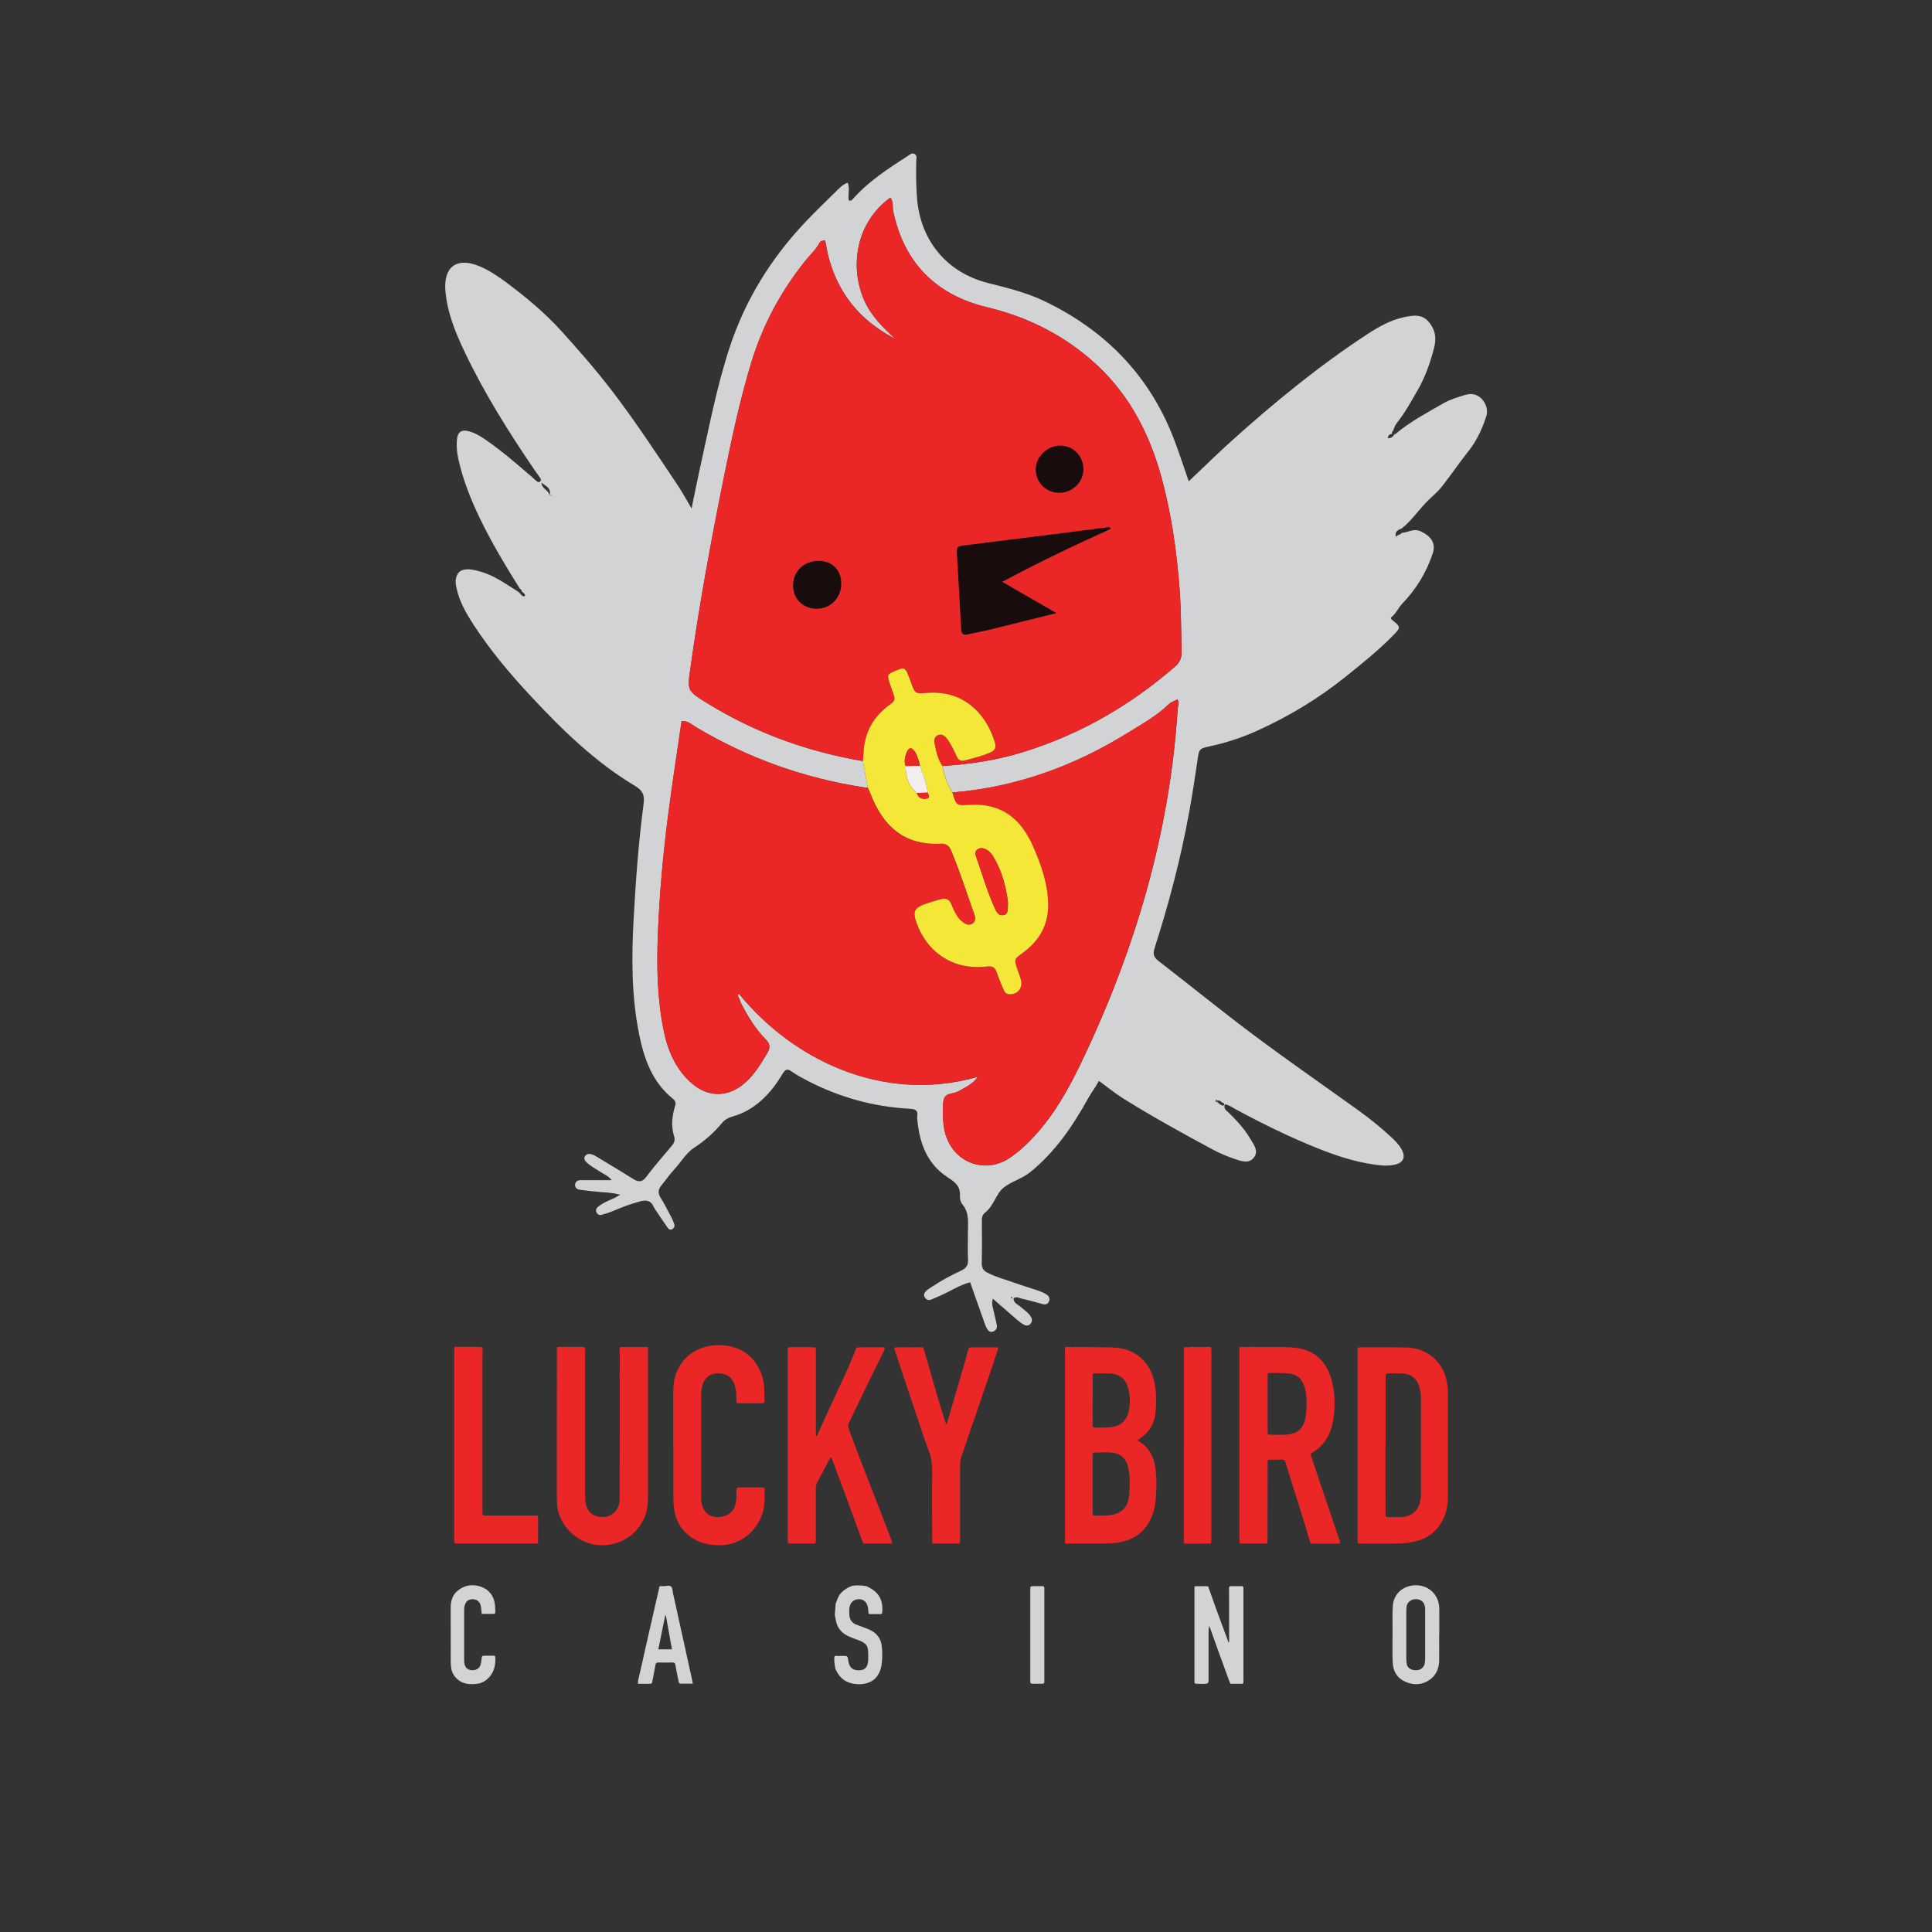 <?xml version="1.0" encoding="UTF-8"?>
<svg id="Layer_1" data-name="Layer 1" xmlns="http://www.w3.org/2000/svg" viewBox="0 0 400 400">
  <rect x="0" y="0" width="400" height="400" fill="#333333" stroke="none"/>
  <defs>
    <style>
      .cls-1 {
        fill: #180d0c;
      }

      .cls-1, .cls-2, .cls-3, .cls-4, .cls-5 {
        stroke-width: 0px;
      }

      .cls-2 {
        fill: #d1d3d4;
      }

      .cls-3 {
        fill: #eb2626;
      }

      .cls-4 {
        fill: #f4e738;
      }

      .cls-5 {
        fill: #f3eeee;
      }
    </style>
  </defs>
  <path class="cls-1" d="m174.19,120.96c-.07,2.89-2.26,5.07-5.11,5.08-2.83.01-4.93-2.1-4.89-4.92.04-2.93,2.33-5.06,5.4-5.01,2.81.04,4.67,2.01,4.6,4.86Z"/>
  <path class="cls-1" d="m214.45,96.79c.19-2.59,2.75-4.75,5.4-4.54,2.66.2,4.6,2.44,4.46,5.14-.14,2.68-2.56,4.81-5.27,4.65-2.79-.17-4.8-2.45-4.6-5.24Z"/>
  <path class="cls-1" d="m207.52,120.45c3.84,2.21,7.3,4.21,11.25,6.49-4.93,1.22-9.28,2.32-13.65,3.39-1.56.38-3.15.65-4.71,1.02-1.02.24-1.37-.11-1.42-1.13-.26-5.12-.6-10.24-.87-15.36-.09-1.71-.03-1.75,1.67-1.97,5.99-.77,11.98-1.5,17.97-2.25,3.86-.49,7.72-.98,11.59-1.48.2-.03.42-.15.66.33-7.49,3.37-14.89,6.92-22.49,10.97Z"/>
  <path class="cls-2" d="m107.67,121.94c-3.01-4.8-5.92-9.64-8.38-14.75-1.89-3.94-3.49-7.99-4.42-12.28-.26-1.21-.37-2.43-.29-3.65.12-1.88.94-2.44,2.72-1.91,1.34.4,2.49,1.17,3.62,1.96,3.26,2.29,6.27,4.91,9.29,7.51.35.3.67.64,1.04.9.15.1.41.18.61-.06.19-.22.14-.45.03-.62-.33-.52-.71-.99-1.06-1.5-5.4-7.91-10.5-16-14.62-24.66-1.91-4.01-3.6-8.12-3.99-12.62-.44-4.99,2.31-7.07,6.94-5.18,2.06.84,3.91,2.09,5.7,3.42,4.06,3.03,7.96,6.28,11.36,10.03,3.59,3.97,7.12,8,10.4,12.27,4.9,6.38,9.28,13.09,13.75,19.76.93,1.39,1.72,2.88,2.81,4.72.59-2.83,1.07-5.3,1.61-7.75,1.93-8.65,3.55-17.38,6.35-25.83,3.24-9.76,8.54-18.26,15.58-25.7,2.11-2.23,4.32-4.35,6.5-6.5.65-.64,1.27-1.32,2.29-1.68.51,1.22-.03,2.53.24,3.7.48.12.67-.15.87-.37,3.2-3.59,7.17-6.2,11.18-8.75.48-.31.97-.91,1.61-.49.51.33.3.99.29,1.51-.06,2.53-.04,5.05.16,7.58.67,8.78,6.15,15.42,14.65,17.58,3.93,1,7.87,1.94,11.56,3.69,12.96,6.17,22.23,15.77,27.24,29.32.98,2.64,1.85,5.32,2.81,8.06,3.02-2.86,5.91-5.71,8.92-8.42,8.84-7.94,18.02-15.47,27.97-21.99,2.38-1.56,4.89-2.99,7.76-3.59,1.91-.4,3.74-.67,5.16,1.14,1.27,1.62,1.51,3.23.96,5.33-.83,3.2-1.93,6.23-3.6,9.06-1.25,2.11-2.41,4.29-3.96,6.22-.43.54-.71,1.13-.89,1.78-.28.15-.27.41-.24.67-.52.04-.83.29-.86.85.66.07,1.07-.28,1.39-.8.15.03.26-.03.33-.17,3.01-2.51,6.47-4.32,9.84-6.26,1.38-.8,2.99-1.25,4.53-1.73,2.94-.92,5.01,2.21,4.3,4.41-.83,2.6-1.96,5.05-3.68,7.23-1.9,2.4-3.63,4.94-5.52,7.36-.74.95-1.68,1.75-2.57,2.59-2.04,1.92-3.55,4.34-5.76,6.1-.85.27-1.47.71-1.2,1.75-.11.05-.24.18-.32.15-.16-.06-.16-.21,0-.28.16-.07.26.02.28.19.26-.54.97-.46,1.28-.93,1.31-.03,2.41-1.02,3.95-.28,2.09,1,3.14,2.44,2.45,4.52-1.3,3.92-3.4,7.4-6.26,10.37-.9.93-1.37,2.18-2.43,2.96.05.13.07.31.17.38,1.95,1.59,1.97,1.61.25,3.36-3.06,3.11-6.45,5.82-9.85,8.55-5.6,4.49-11.65,8.13-18.15,11.08-3.14,1.43-6.4,2.51-9.78,3.24-2.4.52-2.33.56-2.69,3.08-.5,3.49-1.04,6.97-1.67,10.43-1.72,9.58-4.2,18.97-7.16,28.23-.39,1.22-.29,1.9.75,2.7,6.61,5.1,13.09,10.39,19.78,15.39,7.12,5.32,14.43,10.38,21.64,15.57,2.37,1.7,4.63,3.53,6.77,5.51.79.73,1.55,1.5,2.1,2.42,1.02,1.71.49,2.96-1.49,3.35-1.44.29-2.9.12-4.35-.1-3.89-.57-7.59-1.79-11.22-3.23-5.91-2.35-11.6-5.15-17.2-8.17-.7-.38-1.36-.9-2.25-1.04-.36,1.03.41,1.35.84,1.78,1.64,1.62,3.2,3.31,4.38,5.3.73,1.23,1.87,2.61.76,3.98-1.08,1.34-2.73.67-4.09.21-1.51-.52-3.01-1.15-4.42-1.91-6.21-3.33-12.37-6.74-18.36-10.46-1.75-1.09-3.35-2.41-5.19-3.74-.67,1.26-1.54,2.37-2.26,3.66-3.17,5.72-6.83,11.09-12,15.26-1.7,1.37-3.92,1.91-5.51,3.21-1.57,1.29-2.01,3.75-3.76,5.1-.64.5-.72,1.09-.71,1.8.02,2.91.05,5.83-.02,8.74-.03,1.01.4,1.54,1.22,1.96,1.78.92,3.72,1.41,5.59,2.08,1.66.59,3.35,1.08,5.01,1.66.57.2,1.14.46,1.64.79.48.31.7.8.45,1.39-.26.62-.73.71-1.32.55-1.4-.37-2.8-.78-4.22-1.09-.56-.12-1.13-.57-1.8-.1,0,1,.92,1.27,1.5,1.79.74.66,1.61,1.18,2.12,2.07.31.54.25,1.04-.15,1.47-.36.38-.87.38-1.27.16-.53-.29-1.02-.67-1.48-1.06-1.61-1.38-3.2-2.78-5-4.35-.32,1.17.07,1.99.24,2.82.18.9.43,1.78.59,2.68.11.59-.19,1.07-.74,1.29-.62.26-1.06-.14-1.32-.62-.29-.53-.48-1.12-.68-1.7-.92-2.59-1.84-5.18-2.79-7.87-2.27.6-4.1,1.87-6.11,2.74-.63.27-1.25.57-1.89.83-.57.23-1.07.07-1.39-.46-.35-.58,0-1.04.4-1.41.33-.31.74-.53,1.12-.79,1.92-1.27,3.94-2.36,6.02-3.33,1.05-.49,1.48-1.13,1.42-2.3-.09-1.84-.02-3.68-.02-5.52,0-2.04.34-4.12-1.15-5.9-.36-.43-.55-1.17-.51-1.74.15-1.99-1.03-2.88-2.53-3.85-4.2-2.72-5.79-6.95-6.27-11.72-.03-.3-.08-.62-.03-.92.21-1.28-.46-1.49-1.57-1.55-7.44-.41-14.48-2.35-21.1-5.77-1.15-.6-2.31-1.22-3.37-1.97-.86-.6-1.28-.42-1.79.41-1.26,2.11-2.7,4.07-4.58,5.71-1.71,1.49-3.6,2.6-5.77,3.2-.91.26-1.64.64-2.28,1.4-1.62,1.95-3.51,3.63-5.65,5.02-1.78,1.15-2.78,3.04-4.19,4.54-.99,1.06-1.81,2.27-2.73,3.4-.66.82-.66,1.58-.1,2.49.81,1.3,1.49,2.67,2.21,4.02.25.47.46.97.62,1.48.12.4-.05.76-.41.98-.41.25-.74.05-.98-.29-.66-.94-1.3-1.89-1.94-2.85-.34-.51-.73-1-.98-1.55-.56-1.26-1.54-1.36-2.67-1.07-1.93.5-3.79,1.19-5.62,1.98-.77.33-1.58.57-2.38.81-.49.14-.9,0-1.14-.5-.25-.52.04-.9.39-1.19,1.02-.83,2.25-1.29,3.43-1.83.26-.12.5-.28,1.1-.63-1.57-.41-2.8-.46-4.04-.55-1.45-.11-2.9-.28-4.34-.48-.57-.08-1.03-.46-.96-1.09.07-.61.55-.89,1.16-.89,2.07,0,4.14,0,6.4,0-.68-.95-1.71-1.27-2.53-1.84-.94-.65-2.01-1.13-2.79-2-.26-.29-.45-.62-.24-1.03.25-.48.66-.62,1.15-.54.78.13,1.4.61,2.05,1,2.3,1.37,4.59,2.76,6.86,4.18,1.05.65,1.81.69,2.66-.44,1.66-2.2,3.47-4.29,5.25-6.39.54-.63.79-1.21.52-2.06-.61-1.96-.46-3.93.11-5.88.18-.63.44-1.21-.32-1.82-4.25-3.41-5.97-8.19-7.01-13.31-1.62-7.96-1.59-16-1.15-24.05.44-7.96,1.02-15.91,2.07-23.81.23-1.76-.23-2.7-1.79-3.64-8.17-4.89-14.93-11.46-21.38-18.37-4.4-4.71-8.56-9.62-12.07-15.04-1.54-2.38-2.96-4.83-3.53-7.67-.12-.61-.23-1.2-.1-1.82.26-1.26.9-1.85,2.19-1.93.93-.06,1.81.17,2.71.41,3.02.81,5.49,2.65,8.07,4.27.05.09.12.15.21.2.15.16.3.32.45.48.16.18.41.31.57.17.34-.3-.12-.45-.22-.67-.05-.11-.22-.17-.34-.25,0-.27-.11-.46-.37-.56Zm6.58-18.94c.03-.37,0-.67-.49-.44.48-1.52-.81-1.93-1.64-2.63-.04,1.25,1.49,1.5,1.64,2.63.39-.11.53.05.48.43h.13s-.12.02-.12.01Zm138.7,125.23c-.41-.53-.89-.43-1.39-.16.12-.14.61,0,.32-.44-.1.15-.21.3-.31.45.63-.13.79.65,1.33.69.18.09.41.29.52-.01.14-.39-.21-.43-.47-.52Zm-55.78-64.17c-1.03-1.7-1.73-3.51-2.04-5.47,5.67-.36,11.25-1.19,16.7-2.88,11.75-3.64,22.15-9.63,31.42-17.67,1.02-.88,1.43-1.81,1.39-3.15-.11-4.44-.1-8.88-.45-13.32-.61-7.73-1.69-15.36-3.75-22.84-2.62-9.51-7.11-17.89-14.71-24.39-6.22-5.32-13.32-8.8-21.31-10.71-10.58-2.53-17.23-9.14-19.5-19.92-.19-.91.12-1.96-.59-2.79-7.21,5.26-8.43,14.36-5.4,21.25,1.43,3.26,3.89,5.64,6.43,7.98l-.05-.02c-7.29-3.74-11.99-9.54-13.92-17.53-.22-.93-.36-1.87-.53-2.8-.53.06-.92.02-1.14.43-.78,1.43-1.98,2.52-2.98,3.77-5.04,6.28-8.79,13.23-11.15,20.94-2.42,7.92-4.12,16.01-5.76,24.1-2.64,13.05-5.04,26.15-6.89,39.34-.64,4.62-.7,4.63,3.43,7.18,9.96,6.14,20.75,10.06,32.28,12.01.34,1.83.68,3.66,1.02,5.49-.23,0-.46.02-.69-.02-12.49-1.91-24.17-6.07-35.01-12.57-.82-.49-1.55-1.28-2.84-1.15-.94,6.52-1.97,13.02-2.8,19.54-1.03,8.06-1.77,16.14-2.1,24.26-.27,6.75-.18,13.48,1.17,20.14.85,4.23,2.46,8.06,5.77,10.98,3.43,3.03,7.57,2.99,11.02,0,2.01-1.74,3.34-3.97,4.67-6.22.64-1.08.65-1.84-.3-2.8-1.95-1.97-3.43-4.31-4.73-6.75-.25-.47-.55-.95-.67-1.46-.1-.42-.65-.8-.18-1.3,10.79,13.33,29.4,22.93,49.49,17.24-1.09,1.56-2.62,2.2-4.05,3.01-.98.56-2.54.3-2.94,1.48-.38,1.11-.2,2.42-.22,3.65-.01.61.04,1.23.11,1.84.91,7.5,8.23,10.51,13.72,6.78,1.92-1.3,3.59-2.86,5.14-4.56,4.03-4.4,6.93-9.54,9.49-14.86,11.19-23.27,18.47-47.62,20.11-73.5.04-.62.4-1.29-.04-1.99-.69.38-1.39.59-1.84,1.04-2.41,2.37-5.35,3.97-8.17,5.73-11.21,7-23.33,11.43-36.58,12.51Zm12.42,104.54c-.06-.06-.1-.1-.15-.15-.05.09-.12.18-.14.27,0,.03.09.09.13.14.06-.09.11-.18.16-.26Z"/>
  <path class="cls-3" d="m244.63,134.89c-.11-4.44-.09-8.88-.44-13.31-.61-7.73-1.69-15.36-3.75-22.84-2.62-9.51-7.11-17.89-14.71-24.39-6.22-5.32-13.32-8.8-21.31-10.72-10.58-2.53-17.23-9.14-19.5-19.92-.19-.91.12-1.96-.59-2.79-7.21,5.26-8.43,14.36-5.4,21.25,1.43,3.26,3.88,5.64,6.43,7.98l-.04.03s-.02-.06-.02-.06c-7.28-3.74-11.99-9.53-13.92-17.53-.22-.93-.36-1.87-.53-2.8-.52.06-.92.02-1.14.42-.77,1.43-1.98,2.52-2.98,3.77-5.04,6.28-8.79,13.23-11.15,20.94-2.42,7.92-4.12,16.01-5.76,24.1-2.64,13.05-5.04,26.15-6.89,39.34-.64,4.61-.7,4.63,3.43,7.18,9.96,6.14,20.75,10.07,32.28,12.01.05-.45.12-.91.14-1.37.13-4.15,1.76-7.52,5.12-10.04,1.56-1.17,1.52-1.22.9-3-.18-.5-.35-1.01-.52-1.52-.65-1.89-.61-2.01,1.11-2.74,1.89-.8,1.98-.76,2.79,1.23.17.42.31.86.47,1.29.86,2.31.86,2.24,3.43,2.05,4.6-.33,8.4,1.28,11.24,4.95,1.23,1.58,2.07,3.38,2.66,5.3.28.92.14,1.6-.85,2.05-1.76.79-3.61,1.23-5.46,1.71-.67.17-1.2-.06-1.51-.72-.32-.69-.63-1.4-1-2.06-.37-.67-.74-1.35-1.23-1.92-.45-.53-1.08-.9-1.83-.5-.64.35-.74.98-.61,1.6.33,1.64.64,3.3,1.63,4.72,5.67-.35,11.25-1.19,16.69-2.88,11.75-3.64,22.15-9.63,31.42-17.67,1.02-.88,1.43-1.81,1.39-3.15Zm-80.45-13.77c.04-2.93,2.33-5.06,5.4-5.01,2.81.04,4.67,2.01,4.6,4.86-.07,2.89-2.26,5.07-5.11,5.08-2.83.01-4.93-2.1-4.89-4.92Zm54.59,5.82c-4.93,1.22-9.28,2.32-13.65,3.39-1.56.38-3.15.65-4.71,1.02-1.02.24-1.37-.11-1.42-1.13-.26-5.12-.6-10.24-.87-15.36-.09-1.71-.03-1.75,1.67-1.97,5.99-.77,11.98-1.5,17.97-2.25,3.86-.49,7.72-.98,11.59-1.48.2-.03.42-.15.66.33-7.49,3.37-14.89,6.92-22.49,10.97,3.84,2.21,7.3,4.21,11.25,6.49Zm-4.32-30.15c.19-2.59,2.75-4.75,5.4-4.54,2.66.2,4.6,2.44,4.46,5.14-.14,2.68-2.56,4.81-5.27,4.65-2.79-.17-4.8-2.45-4.6-5.24Z"/>
  <path class="cls-3" d="m197.17,164.06c13.25-1.09,25.37-5.52,36.58-12.51,2.82-1.76,5.77-3.36,8.17-5.73.46-.45,1.16-.66,1.84-1.04.44.7.08,1.38.04,1.99-1.64,25.88-8.92,50.23-20.11,73.5-2.56,5.32-5.46,10.46-9.49,14.86-1.56,1.7-3.22,3.25-5.14,4.56-5.5,3.73-12.81.72-13.72-6.78-.07-.61-.12-1.22-.11-1.84.02-1.22-.16-2.53.22-3.65.4-1.18,1.96-.93,2.94-1.48,1.43-.82,2.96-1.45,4.05-3.01-20.09,5.69-38.7-3.91-49.49-17.24-.46.5.09.89.18,1.3.12.51.41.98.67,1.46,1.3,2.44,2.79,4.78,4.73,6.75.95.97.94,1.73.3,2.8-1.33,2.25-2.66,4.47-4.67,6.22-3.44,2.99-7.58,3.03-11.02,0-3.31-2.92-4.92-6.75-5.77-10.98-1.35-6.66-1.44-13.38-1.17-20.14.33-8.12,1.07-16.21,2.1-24.26.84-6.52,1.86-13.03,2.8-19.54,1.3-.13,2.02.65,2.84,1.15,10.84,6.5,22.52,10.66,35.01,12.57.23.03.46.01.69.02.18.42.38.83.55,1.25,2.55,6.63,6.9,10.77,14.47,10.4,1.17-.06,1.82.39,2.27,1.46,1.77,4.24,3.16,8.62,4.7,12.94.25.71.5,1.56-.27,2.11-.85.6-1.64.06-2.29-.46-.46-.37-.83-.9-1.14-1.42-.39-.66-.7-1.36-.98-2.07-.41-1.07-1.15-1.37-2.19-1.07-1.1.32-2.21.62-3.29,1.01-2.21.8-2.55,1.6-1.74,3.85,2.28,6.36,7.81,9.87,14.51,9.08,1.13-.13,1.72.09,2.08,1.16.39,1.16.87,2.29,1.34,3.42.24.58.53,1.11,1.27,1.16,1.7.1,2.87-1.32,2.42-2.99-.2-.74-.5-1.45-.74-2.17-.7-2.11-.68-2.09,1.19-3.47,3.34-2.47,5.23-5.68,5.19-9.95-.04-4.24-1.44-8.11-3.07-11.91-2.52-5.84-6.63-9.21-13.36-8.71-2.61.2-2.63.03-3.41-2.59Z"/>
  <path class="cls-4" d="m197.17,164.06c.78,2.61.79,2.78,3.41,2.59,6.73-.5,10.84,2.87,13.36,8.71,1.64,3.8,3.03,7.67,3.07,11.91.04,4.27-1.84,7.48-5.19,9.95-1.87,1.38-1.89,1.36-1.19,3.47.24.73.54,1.44.74,2.17.45,1.67-.72,3.08-2.42,2.99-.75-.04-1.04-.58-1.27-1.16-.46-1.13-.94-2.26-1.34-3.42-.36-1.07-.95-1.29-2.08-1.16-6.7.79-12.23-2.71-14.51-9.08-.81-2.25-.47-3.05,1.74-3.85,1.08-.39,2.19-.69,3.29-1.01,1.04-.3,1.78,0,2.19,1.07.27.71.59,1.42.98,2.07.31.52.68,1.05,1.14,1.42.65.52,1.44,1.06,2.29.46.77-.55.53-1.4.27-2.11-1.54-4.32-2.92-8.7-4.7-12.94-.45-1.08-1.1-1.52-2.27-1.46-7.57.37-11.92-3.77-14.47-10.4-.16-.43-.36-.84-.55-1.25-.34-1.83-.68-3.66-1.02-5.49.05-.45.12-.91.13-1.36.13-4.15,1.76-7.52,5.12-10.04,1.56-1.17,1.52-1.22.9-3-.18-.5-.35-1.01-.52-1.52-.66-1.89-.61-2.01,1.11-2.74,1.89-.8,1.98-.76,2.79,1.23.17.42.31.86.47,1.29.86,2.31.86,2.24,3.43,2.05,4.59-.33,8.4,1.28,11.24,4.95,1.23,1.58,2.07,3.39,2.66,5.3.28.92.14,1.6-.85,2.05-1.76.79-3.61,1.23-5.46,1.71-.67.17-1.2-.06-1.51-.72-.33-.69-.63-1.39-1-2.06-.37-.67-.74-1.35-1.23-1.92-.45-.53-1.08-.9-1.83-.5-.64.35-.74.98-.61,1.6.33,1.64.64,3.3,1.63,4.72.31,1.96,1.02,3.78,2.04,5.47Zm-6.7-5.52c-.25-1.04-.5-2.08-1.1-2.97-.6-.89-1.22-.85-1.63.15-.38.92-.61,1.88-.23,2.88-.03,2.2.56,4.14,2.33,5.59.22.9.86,1.22,1.7,1.19,1.04-.03.8-.64.53-1.25-.21-1.95-.92-3.76-1.6-5.58Zm18.22,28.3c-.37-3.13-1.21-6.44-3.02-9.46-.4-.66-.89-1.24-1.63-1.57-.6-.26-1.18-.33-1.72.11-.52.42-.4.95-.21,1.47,1.22,3.47,2.24,7,3.73,10.37.38.86.82,1.88,1.87,1.7,1.21-.21.88-1.41.99-2.63Z"/>
  <g>
    <path class="cls-3" d="m222.55,278.86c.58.05,1.15.06,1.73,0,.31.01.63.03.94.04,1.95.06,3.9-.02,5.84.13,4.08.33,7.05,2.98,7.91,6.98.47,2.16.48,4.33.26,6.51-.21,2.01-1.1,3.66-2.68,4.92-.32.26-.66.49-1.04.76.11.08.17.14.23.18,2.06,1.21,3.11,3.07,3.45,5.38.27,1.83.29,3.67.17,5.51-.08,1.28-.18,2.58-.57,3.81-.84,2.64-2.4,4.64-5.05,5.68-1.47.58-3.01.76-4.55.79-2.89.06-5.79.02-8.68.02,0,0,0,0,0,0,0-.24-.01-.47-.01-.71,0-12.94,0-25.89,0-38.83,0-.29-.02-.58-.03-.87.01-.07.03-.14.04-.2.07-.04.15-.07.22-.11.23.07.45.07.68,0,.39.11.77.11,1.15,0Zm3.67,28.38c0,.74,0,1.47,0,2.21,0,1.26,0,2.52,0,3.78,0,.32.05.57.46.56,1.23-.03,2.47.08,3.69-.19,1.48-.32,2.6-1.09,3.11-2.59.18-.52.27-1.07.31-1.62.16-2.04.25-4.09-.36-6.09-.47-1.53-1.54-2.37-3.15-2.54-1.1-.12-2.2-.06-3.3-.02-.76.02-.76.02-.76.81,0,1.89,0,3.78,0,5.67Zm0-17.39h0c0,.84,0,1.68,0,2.52,0,.87,0,1.74.01,2.6.01.57.04.6.57.6,1.1,0,2.21.03,3.31-.1,1.78-.22,2.96-1.15,3.46-2.88.46-1.6.46-3.22.09-4.83-.46-1.99-1.51-3.4-4.24-3.4-.84,0-1.68-.02-2.52-.02-.67,0-.67,0-.67.7,0,1.6,0,3.21,0,4.81Z"/>
    <path class="cls-3" d="m256.73,278.85c.92.08,1.83.06,2.75,0,.31.01.63.03.94.04,2.52.03,5.05-.09,7.57.13,1.3.11,2.54.43,3.68,1.08,2.2,1.25,3.38,3.27,4.02,5.62.73,2.7.78,5.46.35,8.21-.46,2.92-1.74,5.33-4.4,6.84-.38.21-.27.44-.17.72.64,1.92,1.27,3.84,1.92,5.76,1.29,3.84,2.6,7.67,3.89,11.5.08.24.23.48.09.85h-5.87c-.06-.06-.13-.13-.19-.19.02-.13-.02-.24-.13-.33.01-.06,0-.1-.04-.15.02-.13,0-.25-.12-.33,0-.05,0-.1-.04-.14.02-.14,0-.27-.11-.37-.02-.09-.04-.18-.07-.27.02-.09-.01-.17-.09-.22-.02-.08-.04-.16-.06-.24-.02-.1-.02-.21-.05-.3-.68-2.18-1.35-4.35-2.03-6.53-.81-2.6-1.65-5.2-2.44-7.8-.12-.4-.29-.56-.71-.54-.71.03-1.42.01-2.13.02-.93,0-.84-.03-.84.87,0,5.15,0,10.3-.02,15.44,0,.34-.04.68-.06,1.02,0,0-.05.03-.05.03-1.89,0-3.79,0-5.68-.01,0,0,0,0,0,0-.01-.29-.04-.58-.04-.87,0-13,0-26.01,0-39.01,0-.29-.05-.58.11-.85Zm5.72,11.79h0c0,1.95,0,3.89,0,5.84,0,.32.02.57.44.56,1.29,0,2.58.08,3.86-.05,1.88-.19,3.03-1.29,3.48-3.14.13-.54.18-1.09.22-1.64.12-1.73.14-3.47-.39-5.15-.54-1.72-1.67-2.59-3.45-2.72-1.18-.09-2.36-.09-3.55-.08-.6,0-.61.01-.61.62,0,1.92,0,3.84,0,5.76Z"/>
    <path class="cls-3" d="m177.26,279.05c.31-.07.62-.11.94-.11,1.47,0,2.95,0,4.42-.01.18,0,.37-.04.56.09,0,.45-.26.83-.45,1.22-1.32,2.72-2.66,5.43-3.99,8.15-1,2.06-1.97,4.13-2.98,6.18-.21.41-.23.76-.07,1.19.9,2.36,1.77,4.73,2.68,7.09,1.29,3.36,2.61,6.71,3.92,10.07.7,1.81,1.39,3.63,2.09,5.45.14.37.3.73.31,1.17-.38.09-.77.04-1.15.04-1.37,0-2.74,0-4.1,0-.69,0-.67.15-.96-.64-1.3-3.55-2.59-7.1-3.9-10.65-.76-2.07-1.54-4.13-2.32-6.2-.04-.12-.05-.26-.22-.33-.23.05-.27.28-.36.45-.83,1.58-1.66,3.17-2.49,4.75-.21.41-.29.83-.29,1.29,0,3.47,0,6.95,0,10.42,0,.16-.01.32,0,.47.03.35-.15.45-.48.44-1.6,0-3.21-.01-4.81,0-.37,0-.52-.12-.51-.5.01-.79-.01-1.58-.01-2.37,0-12.21,0-24.42.01-36.63,0-1.26-.16-1.17,1.2-1.17,1.26,0,2.53,0,3.79.01.83,0,.83,0,.83.81,0,2.87,0,5.74,0,8.6,0,2.97,0,5.94,0,8.95.35-.02.35-.32.43-.5,1.7-3.67,3.38-7.35,5.07-11.03.5-1.1,1.03-2.19,1.51-3.3.47-1.09.9-2.21,1.34-3.31.03-.03.03-.07.02-.1Z"/>
    <path class="cls-3" d="m134.2,279.15c-.09.34-.05.68-.05,1.02,0,9.97,0,19.93,0,29.9,0,1.52-.17,2.99-.84,4.38-1.41,2.92-3.73,4.7-6.9,5.31-4.87.94-9.08-2.11-10.57-5.96-.46-1.19-.55-2.45-.55-3.72,0-5.21,0-10.41,0-15.62,0-4.87,0-9.73.01-14.6,0-.34-.04-.69.09-1.01.09,0,.18-.01.28-.02.29.01.58.04.86.04,1.34,0,2.68,0,4.02,0,.55,0,.57.04.6.58,0,.08,0,.16,0,.24,0,3.6,0,7.21,0,10.81,0,6.52,0,13.04,0,19.57,0,.48.05.94.16,1.41.34,1.35,1.15,2.24,2.53,2.51,1.41.27,2.68-.03,3.63-1.18.63-.76.83-1.68.83-2.65,0-8.26.02-16.52.02-24.77,0-.13-.02-.26-.03-.39.06-1.95.07-3.89,0-5.84.11-.35.4-.27.65-.27,1.73,0,3.46,0,5.19,0,.03.09.05.18.08.27Z"/>
    <path class="cls-3" d="m99.93,279.94c-.01.31-.04.63-.04.94,0,10.63,0,21.26,0,31.88,0,.05,0,.11,0,.16,0,.86,0,.86.86.86,3.26,0,6.52,0,9.78,0,.16,0,.32,0,.47,0,.31-.01.41.14.41.43-.01,1.66-.02,3.31-.01,4.97,0,.32-.15.42-.43.4-.18,0-.37,0-.55,0-5.16,0-10.31,0-15.47,0-.11,0-.21,0-.32,0-.58-.02-.59-.02-.59-.63,0-2.47,0-4.95,0-7.42,0-10.58,0-21.15,0-31.73,0-.32.02-.63.03-.95,0,0,0,0,0,0,.37,0,.73.01,1.1.01,1.39,0,2.78,0,4.17,0,.33,0,.57.05.59.43-.05.21-.05.42,0,.64Z"/>
    <path class="cls-3" d="m245.28,319.61c-.07-.07-.13-.13-.2-.2,0-.21.02-.42.02-.63,0-13.26,0-26.52.01-39.78.07-.04.14-.08.21-.12.42.08.83.09,1.24-.02,1.3.06,2.6.06,3.9,0,.11.05.23.09.34.14.01.74-.05,1.48.04,2.21-.01.26-.04.52-.04.78,0,6.18,0,12.35,0,18.53,0,6.07,0,12.14,0,18.21,0,.85,0,.85-.88.86-1.55,0-3.1.02-4.65.02Z"/>
    <path class="cls-2" d="m254.44,328.89c.06-.24.02-.52.42-.5.73.03,1.47.02,2.2,0,.33,0,.39.14.38.43-.01.97,0,1.94,0,2.91,0,5.35,0,10.71,0,16.06,0,.05,0,.1,0,.16,0,.7,0,.66-.63.66-.68,0-1.36,0-2.05,0-.13-.29-.27-.57-.37-.86-.69-1.87-1.37-3.74-2.04-5.62-.65-1.8-1.29-3.6-1.98-5.52-.19.75-.15,1.38-.15,2.01,0,2.97,0,5.94,0,8.91,0,1.03,0,1.03-1.01,1.11-.5-.02-1-.04-1.5-.04-.31,0-.44-.11-.41-.42.01-.13,0-.26,0-.39,0-6.21,0-12.42,0-18.62,0-.87-.1-.75.75-.76.55,0,1.1,0,1.66,0,.18,0,.37-.02.48.18,1.34,3.85,2.75,7.68,4.18,11.49.08-.09.11-.16.11-.24,0-3.6-.01-7.19-.02-10.79,0-.05-.02-.1-.04-.15Z"/>
    <path class="cls-2" d="m297.96,338.45c0,1.82.03,3.63,0,5.45-.04,1.61-.66,2.98-2.01,3.91-1.59,1.09-3.32,1.13-5.03.36-1.66-.74-2.49-2.13-2.57-3.94-.12-2.47-.01-4.95-.04-7.42-.01-1.42-.03-2.84.05-4.26.13-2.29,1.73-3.96,4.01-4.28,2.34-.33,4.39.8,5.25,2.88.28.67.36,1.37.37,2.08,0,1.74,0,3.47,0,5.21,0,0,0,0-.01,0Zm-6.8,0c0,1.6,0,3.21,0,4.81,0,.37.02.74.06,1.1.07.6.41,1.02.95,1.26,1.04.45,2.78.19,2.86-1.64,0-.16.03-.31.03-.47,0-3.42,0-6.83,0-10.25,0-.21-.02-.42-.05-.63-.15-.97-.84-1.53-1.88-1.54-.98,0-1.76.61-1.91,1.53-.06.36-.06.73-.06,1.1,0,1.58,0,3.15,0,4.73Z"/>
    <path class="cls-2" d="m172.84,334.4c.06-.78.11-1.57.17-2.35.21-.65.47-1.27.8-1.87,0,0,0,0,0,0,.73-.9,1.64-1.54,2.76-1.88,1-.11,1.99-.09,2.97.14.04.03.07.08.12.1,2.27,1.08,3.18,2.65,3,5.19-.02.32-.1.47-.45.46-.68-.02-1.37-.01-2.05,0-.26,0-.38-.1-.37-.37,0-.45-.05-.89-.17-1.33-.25-.88-.89-1.39-1.77-1.39-.95,0-1.6.47-1.89,1.36-.18.57-.14,1.15-.12,1.72.03,1.04.45,1.82,1.48,2.19.4.14.79.29,1.18.44.51.2,1.04.38,1.54.61,1.45.66,2.33,1.78,2.52,3.37.15,1.28.14,2.57-.04,3.85-.08.6-.25,1.18-.52,1.73-.5,1.02-1.29,1.72-2.37,2.06-1.07.34-2.18.35-3.27.1-1.7-.39-2.78-1.5-3.42-3.09-.13-.7-.24-1.41-.21-2.13,0-.22.02-.41.25-.51.49.11.99.03,1.49.03,1.02,0,1.02,0,1.16.99.19,1.45.95,2.08,2.39,1.99.93-.06,1.43-.49,1.63-1.41.12-.54.11-1.1.11-1.65,0-2.1-.28-2.51-2.25-3.25-.69-.26-1.38-.5-2.04-.83-1.27-.64-2.1-1.63-2.38-3.05-.08-.41-.16-.82-.24-1.23Z"/>
    <path class="cls-2" d="m143.44,348.59c-.77,0-1.45,0-2.13,0-.72,0-.72,0-.87-.75-.2-1.03-.44-2.05-.6-3.09-.07-.44-.25-.56-.67-.55-.95.02-1.89.03-2.84,0-.43-.01-.58.15-.64.56-.18,1.09-.4,2.17-.61,3.25-.11.59-.11.6-.69.6-.76,0-1.52,0-2.3,0-.06-.76.21-1.4.35-2.06,1.29-5.76,2.59-11.51,3.92-17.27.25-1.07-.01-.87,1.08-.89.52,0,1.18-.23,1.52.11.3.29.28.93.39,1.41,1.3,5.87,2.59,11.73,3.88,17.6.07.33.13.67.21,1.07Zm-5.58-14.13s-.09.01-.14.02c-.47,2.32-.94,4.64-1.42,6.99h2.82c-.43-2.37-.84-4.69-1.26-7.01Z"/>
    <path class="cls-2" d="m99.73,334.11c-.06-.53-.08-1.01-.16-1.47-.15-.97-.76-1.52-1.69-1.54-.92-.02-1.46.44-1.7,1.42-.07.29-.08.57-.08.86,0,3.39,0,6.79,0,10.18,0,.18,0,.37.01.55.06,1.01.63,1.63,1.53,1.68,1.08.06,1.73-.42,1.93-1.43.05-.23.08-.47.1-.7.08-.87.08-.87.98-.87.5,0,1,0,1.5,0,.24,0,.39.05.4.34.08,1.79-.31,3.39-1.76,4.6-.52.43-1.1.73-1.76.84-1.76.28-3.42.15-4.71-1.28-.53-.58-.84-1.27-.92-2.05-.04-.39-.08-.79-.08-1.18,0-3.73,0-7.47-.01-11.2,0-1.41.36-2.66,1.5-3.57,1.43-1.15,3.09-1.36,4.76-.78,1.65.58,2.65,1.83,2.89,3.62.07.52.08,1.05.09,1.57,0,.28-.05.44-.38.44-.81-.01-1.62,0-2.44,0Z"/>
    <path class="cls-2" d="m216.22,338.53c0,3.13,0,6.25,0,9.38,0,.69,0,.69-.67.69-.6,0-1.21-.02-1.81,0-.29,0-.44-.1-.43-.41,0-.21,0-.42,0-.63,0-6.15,0-12.3,0-18.44,0-.71,0-.71.73-.72.58,0,1.16,0,1.73-.01.35-.01.47.13.45.46-.01.21,0,.42,0,.63,0,3.02,0,6.04,0,9.06h0Z"/>
    <path class="cls-3" d="m139.38,299.36c0-3.63,0-7.26,0-10.89,0-1.56.14-3.1.78-4.55,1.21-2.74,3.31-4.43,6.19-5.14,1.66-.41,3.34-.38,5.01,0,3.87.86,6.25,4.11,6.76,7.58.18,1.23.14,2.47.16,3.7,0,.4-.17.48-.52.48-1.58-.01-3.16,0-4.74,0-.53,0-.54-.02-.56-.6-.02-.84,0-1.68-.17-2.51-.3-1.43-.99-2.59-2.5-2.95-2.34-.56-3.99.52-4.45,2.69-.11.54-.18,1.09-.18,1.64,0,7.08,0,14.16,0,21.23,0,.45.04.89.14,1.33.48,2.27,2.3,3.07,4.37,2.6,1.79-.4,2.63-1.73,2.77-3.49.05-.65.04-1.32.03-1.97,0-.41.15-.56.56-.56,1.58,0,3.16,0,4.74,0,.34,0,.56.07.54.47-.05,1.47.07,2.94-.3,4.39-1.03,4.01-4.56,7.01-8.79,7.11-2.08.05-4.03-.3-5.79-1.43-2.29-1.47-3.56-3.59-3.9-6.27-.1-.81-.13-1.62-.13-2.44,0-3.47,0-6.95,0-10.42h0Z"/>
    <path class="cls-3" d="m200.13,280.42c.21-.31.26-.68.35-1.03.07-.29.23-.44.55-.44,1.74,0,3.47,0,5.21,0,.41,0,.46.09.31.57-.37,1.15-.74,2.3-1.13,3.45-2.15,6.29-4.3,12.59-6.46,18.88-.2.59-.19,1.19-.19,1.79,0,4.87,0,9.73,0,14.6,0,1.64.16,1.32-1.32,1.34-1.47.02-2.95,0-4.42,0-.01-.71-.04-1.42-.04-2.13-.01-4.29-.05-8.57,0-12.86.01-1.44-.16-2.82-.68-4.16-.42-1.09-.8-2.2-1.2-3.3-.3-.84-.56-1.73-.84-2.59-1.06-3.2-2.15-6.39-3.22-9.58-.57-1.69-1.13-3.38-1.67-5.08-.09-.27-.26-.52-.18-.82.19-.15.41-.1.61-.11,1.58,0,3.15-.02,4.73-.02.61,0,.63,0,.8.62.89,3.08,1.75,6.17,2.65,9.24.55,1.89,1.16,3.77,1.74,5.65.05.15.06.31.27.41.36-1.21.72-2.41,1.07-3.62.92-3.15,1.84-6.3,2.75-9.44.13-.45.32-.89.33-1.37Z"/>
    <path class="cls-3" d="m281.07,299.28c0-6.42,0-12.83,0-19.25,0-.16,0-.32,0-.47.02-.58.02-.6.63-.61,3.1,0,6.21-.03,9.31.03,1.95.03,3.79.55,5.36,1.78,2.07,1.62,3.08,3.81,3.34,6.38.05.5.07,1,.07,1.5,0,6.86,0,13.73,0,20.59,0,1.56-.09,3.1-.67,4.57-1.21,3.07-3.47,4.86-6.69,5.47-1.21.23-2.45.32-3.69.32-2.31,0-4.63,0-6.94,0-.71,0-.72,0-.72-.74,0-6.52,0-13.04,0-19.56h-.02Zm5.8-.11h-.03c0,2.97,0,5.95,0,8.92,0,1.79,0,3.58.02,5.37,0,.61.03.64.62.64.97,0,1.95.02,2.92-.03,1.65-.08,2.96-1.1,3.46-2.66.22-.68.34-1.38.34-2.09,0-6.68,0-13.37,0-20.05,0-.88-.2-1.72-.5-2.54-.54-1.46-1.63-2.22-3.16-2.34-.84-.06-1.68-.06-2.52-.06-1.13,0-1.14,0-1.14,1.11,0,4.58,0,9.16,0,13.73Z"/>
  </g>
  <path class="cls-5" d="m185.35,70.14l-.04.03s-.02-.06-.02-.06c0,0,.05.03.05.03Z"/>
  <path class="cls-3" d="m208.69,186.83c-.11,1.22.22,2.43-.99,2.63-1.06.18-1.49-.84-1.87-1.7-1.49-3.37-2.51-6.91-3.73-10.37-.18-.52-.31-1.05.21-1.47.55-.44,1.13-.38,1.72-.11.74.33,1.23.91,1.63,1.57,1.81,3.02,2.65,6.33,3.02,9.46Z"/>
  <path class="cls-5" d="m189.85,164.18c-1.78-1.44-2.37-3.39-2.34-5.59.98-.02,1.97-.04,2.96-.06.68,1.82,1.39,3.63,1.6,5.58-.74.02-1.48.04-2.22.06Z"/>
  <path class="cls-3" d="m190.47,158.54c-.99.02-1.97.04-2.96.06-.38-.99-.15-1.96.23-2.88.41-1,1.03-1.04,1.63-.15.6.9.85,1.94,1.1,2.97Z"/>
  <path class="cls-3" d="m189.85,164.18c.74-.02,1.48-.04,2.22-.06.28.61.52,1.22-.53,1.25-.84.03-1.48-.3-1.7-1.19Z"/>
</svg>